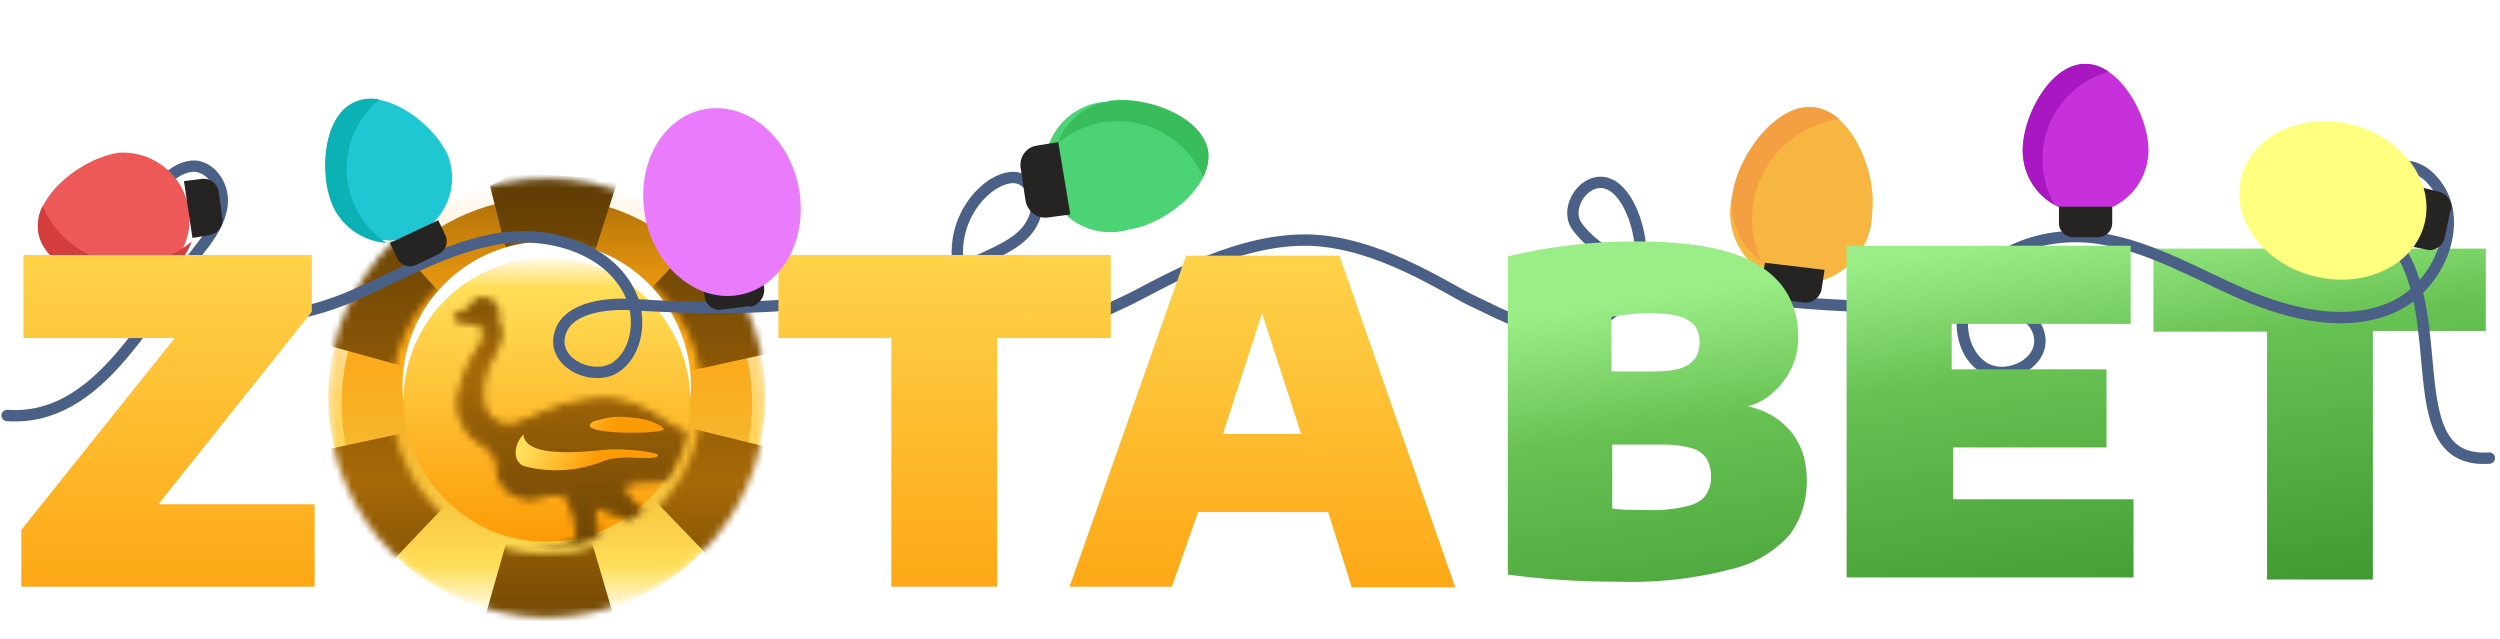 <svg xmlns="http://www.w3.org/2000/svg" xmlns:xlink="http://www.w3.org/1999/xlink" id="e1NZS4OYzD01" shape-rendering="geometricPrecision" text-rendering="geometricPrecision" viewBox="0 0 352 90"><style><![CDATA[@keyframes e1NZS4OYzD070_c_o{0%{opacity:0}3.333%{opacity:0.46}10%{opacity:0.46}13.333%{opacity:0}26.667%{opacity:0}30.333%{opacity:0.46}33.667%{opacity:0}36.667%{opacity:0.46}40%{opacity:0}100%{opacity:0}}@keyframes e1NZS4OYzD072_c_o{0%{opacity:0}13.333%{opacity:0}16.667%{opacity:1}50%{opacity:1}53.333%{opacity:0}100%{opacity:0}}@keyframes e1NZS4OYzD074_c_o{0%{opacity:1}40%{opacity:1}43.333%{opacity:0}83.333%{opacity:0}86.667%{opacity:1}100%{opacity:1}}@keyframes e1NZS4OYzD076_c_o{0%{opacity:0}20%{opacity:0}23.333%{opacity:1}46.667%{opacity:1}50%{opacity:0}70%{opacity:0}73.333%{opacity:1}96.667%{opacity:1}100%{opacity:0}}@keyframes e1NZS4OYzD078_c_o{0%{opacity:0}16.667%{opacity:0}20%{opacity:1}63.333%{opacity:1}66.667%{opacity:0}100%{opacity:0}}@keyframes e1NZS4OYzD080_c_o{0%{opacity:0}3.333%{opacity:1}16.667%{opacity:1}20%{opacity:0}33.333%{opacity:0}36.667%{opacity:1}50%{opacity:1}53.333%{opacity:0}70%{opacity:0}73.333%{opacity:1}86.667%{opacity:1}90%{opacity:0}100%{opacity:0}}@keyframes e1NZS4OYzD082_c_o{0%{opacity:1}6.667%{opacity:0}10%{opacity:1}13.333%{opacity:1}16.667%{opacity:0}20%{opacity:1}23.333%{opacity:1}26.667%{opacity:0}43.333%{opacity:0}46.667%{opacity:1}50%{opacity:1}53.333%{opacity:0}56.667%{opacity:1}60%{opacity:1}70%{opacity:0}73.333%{opacity:1}76.667%{opacity:1}80%{opacity:0}83.333%{opacity:1}86.667%{opacity:1}90%{opacity:0}100%{opacity:0}}]]></style><defs><linearGradient id="e1NZS4OYzD04-fill" x1="-6.8" x2="-6.8" y1="-46.3" y2="31.1" gradientUnits="userSpaceOnUse" spreadMethod="pad"><stop id="e1NZS4OYzD04-fill-0" offset="43.1%" stop-color="#fff"/><stop id="e1NZS4OYzD04-fill-1" offset="78.8%" stop-color="#ffde59"/><stop id="e1NZS4OYzD04-fill-2" offset="100%" stop-color="#fd9b06"/></linearGradient><linearGradient id="e1NZS4OYzD06-fill" x1="0" x2="0" y1="-29" y2="29" gradientUnits="userSpaceOnUse" spreadMethod="pad"><stop id="e1NZS4OYzD06-fill-0" offset="0%" stop-color="#ab6e09"/><stop id="e1NZS4OYzD06-fill-1" offset="34.4%" stop-color="#fea10d"/><stop id="e1NZS4OYzD06-fill-2" offset="94.8%" stop-color="#c47b07"/></linearGradient><linearGradient id="e1NZS4OYzD07-fill" x1="0" x2="0" y1="-30.9" y2="30.9" gradientUnits="userSpaceOnUse" spreadMethod="pad"><stop id="e1NZS4OYzD07-fill-0" offset="0%" stop-color="#fff"/><stop id="e1NZS4OYzD07-fill-1" offset="11.5%" stop-color="#ffde59"/><stop id="e1NZS4OYzD07-fill-2" offset="100%" stop-color="rgba(253,155,6,0)"/></linearGradient><linearGradient id="e1NZS4OYzD010-fill" x1="75.9" x2="76" y1="92.1" y2="21" gradientUnits="userSpaceOnUse" spreadMethod="pad"><stop id="e1NZS4OYzD010-fill-0" offset="0%" stop-color="#815204"/><stop id="e1NZS4OYzD010-fill-1" offset="34.4%" stop-color="#d08309"/><stop id="e1NZS4OYzD010-fill-2" offset="94.8%" stop-color="#754a05"/></linearGradient><linearGradient id="e1NZS4OYzD012-fill" x1="75.9" x2="76" y1="92.1" y2="21" gradientUnits="userSpaceOnUse" spreadMethod="pad"><stop id="e1NZS4OYzD012-fill-0" offset="0%" stop-color="#815204"/><stop id="e1NZS4OYzD012-fill-1" offset="34.4%" stop-color="#d08309"/><stop id="e1NZS4OYzD012-fill-2" offset="94.8%" stop-color="#754a05"/></linearGradient><linearGradient id="e1NZS4OYzD014-fill" x1="75.9" x2="76" y1="92.1" y2="21" gradientUnits="userSpaceOnUse" spreadMethod="pad"><stop id="e1NZS4OYzD014-fill-0" offset="0%" stop-color="#815204"/><stop id="e1NZS4OYzD014-fill-1" offset="34.4%" stop-color="#d08309"/><stop id="e1NZS4OYzD014-fill-2" offset="94.8%" stop-color="#754a05"/></linearGradient><linearGradient id="e1NZS4OYzD016-fill" x1="75.9" x2="76" y1="92.1" y2="21" gradientUnits="userSpaceOnUse" spreadMethod="pad"><stop id="e1NZS4OYzD016-fill-0" offset="0%" stop-color="#815204"/><stop id="e1NZS4OYzD016-fill-1" offset="34.4%" stop-color="#d08309"/><stop id="e1NZS4OYzD016-fill-2" offset="94.8%" stop-color="#754a05"/></linearGradient><linearGradient id="e1NZS4OYzD018-fill" x1="75.9" x2="76" y1="92.1" y2="21" gradientUnits="userSpaceOnUse" spreadMethod="pad"><stop id="e1NZS4OYzD018-fill-0" offset="0%" stop-color="#815204"/><stop id="e1NZS4OYzD018-fill-1" offset="34.4%" stop-color="#d08309"/><stop id="e1NZS4OYzD018-fill-2" offset="94.8%" stop-color="#754a05"/></linearGradient><linearGradient id="e1NZS4OYzD020-fill" x1="75.9" x2="76" y1="92.1" y2="21" gradientUnits="userSpaceOnUse" spreadMethod="pad"><stop id="e1NZS4OYzD020-fill-0" offset="0%" stop-color="#815204"/><stop id="e1NZS4OYzD020-fill-1" offset="34.4%" stop-color="#d08309"/><stop id="e1NZS4OYzD020-fill-2" offset="94.8%" stop-color="#754a05"/></linearGradient><linearGradient id="e1NZS4OYzD023-fill" x1="90.8" x2="71.4" y1="19.1" y2="64.8" gradientUnits="userSpaceOnUse" spreadMethod="pad"><stop id="e1NZS4OYzD023-fill-0" offset="9.4%" stop-color="#fff"/><stop id="e1NZS4OYzD023-fill-1" offset="43.2%" stop-color="#ffde59"/><stop id="e1NZS4OYzD023-fill-2" offset="100%" stop-color="#fd9b06"/></linearGradient><linearGradient id="e1NZS4OYzD024-fill" x1="0" x2="0" y1="-20.3" y2="20.3" gradientUnits="userSpaceOnUse" spreadMethod="pad"><stop id="e1NZS4OYzD024-fill-0" offset="0%" stop-color="#fff"/><stop id="e1NZS4OYzD024-fill-1" offset="11.5%" stop-color="#ffde59"/><stop id="e1NZS4OYzD024-fill-2" offset="100%" stop-color="#fd9b06"/></linearGradient><linearGradient id="e1NZS4OYzD031-fill" x1="0" x2="0" y1="-25.1" y2="25.1" gradientUnits="userSpaceOnUse" spreadMethod="pad"><stop id="e1NZS4OYzD031-fill-0" offset="0%" stop-color="#815204"/><stop id="e1NZS4OYzD031-fill-1" offset="34.4%" stop-color="#d08309"/><stop id="e1NZS4OYzD031-fill-2" offset="94.8%" stop-color="#754a05"/></linearGradient><linearGradient id="e1NZS4OYzD034-fill" x1="84.2" x2="84.2" y1="41.6" y2="88.6" gradientUnits="userSpaceOnUse" spreadMethod="pad"><stop id="e1NZS4OYzD034-fill-0" offset="0%" stop-color="#815204"/><stop id="e1NZS4OYzD034-fill-1" offset="34.4%" stop-color="#d08309"/><stop id="e1NZS4OYzD034-fill-2" offset="94.8%" stop-color="#754a05"/></linearGradient><linearGradient id="e1NZS4OYzD034-stroke" x1="67.9" x2="96.5" y1="41.6" y2="80.1" gradientUnits="userSpaceOnUse" spreadMethod="pad"><stop id="e1NZS4OYzD034-stroke-0" offset="0%" stop-color="#825305"/><stop id="e1NZS4OYzD034-stroke-1" offset="55.2%" stop-color="#d18409"/><stop id="e1NZS4OYzD034-stroke-2" offset="100%" stop-color="#845306"/></linearGradient><linearGradient id="e1NZS4OYzD037-fill" x1="75.4" x2="84.7" y1="58.1" y2="63.2" gradientUnits="userSpaceOnUse" spreadMethod="pad"><stop id="e1NZS4OYzD037-fill-0" offset="11.5%" stop-color="#ffde59"/><stop id="e1NZS4OYzD037-fill-1" offset="100%" stop-color="#fd9b06"/></linearGradient><linearGradient id="e1NZS4OYzD038-fill" x1="75.4" x2="84.7" y1="58.1" y2="63.2" gradientUnits="userSpaceOnUse" spreadMethod="pad"><stop id="e1NZS4OYzD038-fill-0" offset="11.5%" stop-color="#ffde59"/><stop id="e1NZS4OYzD038-fill-1" offset="100%" stop-color="#fd9b06"/></linearGradient><linearGradient id="e1NZS4OYzD041-fill" x1="290.8" x2="299.3" y1="32.7" y2="85.9" gradientUnits="userSpaceOnUse" spreadMethod="pad"><stop id="e1NZS4OYzD041-fill-0" offset="0%" stop-color="#9bee87"/><stop id="e1NZS4OYzD041-fill-1" offset="34.8%" stop-color="#68c153"/><stop id="e1NZS4OYzD041-fill-2" offset="100%" stop-color="#429b32"/></linearGradient><linearGradient id="e1NZS4OYzD064-fill" x1="185.9" x2="185.3" y1="5.8" y2="126.6" gradientUnits="userSpaceOnUse" spreadMethod="pad"><stop id="e1NZS4OYzD064-fill-0" offset="0%" stop-color="#fff"/><stop id="e1NZS4OYzD064-fill-1" offset="15%" stop-color="#ffde59"/><stop id="e1NZS4OYzD064-fill-2" offset="75.1%" stop-color="#fd9b06"/></linearGradient><linearGradient id="e1NZS4OYzD065-fill" x1="185.9" x2="185.3" y1="5.8" y2="126.6" gradientUnits="userSpaceOnUse" spreadMethod="pad"><stop id="e1NZS4OYzD065-fill-0" offset="0%" stop-color="#fff"/><stop id="e1NZS4OYzD065-fill-1" offset="15%" stop-color="#ffde59"/><stop id="e1NZS4OYzD065-fill-2" offset="75.1%" stop-color="#fd9b06"/></linearGradient><linearGradient id="e1NZS4OYzD066-fill" x1="185.9" x2="185.3" y1="5.8" y2="126.6" gradientUnits="userSpaceOnUse" spreadMethod="pad"><stop id="e1NZS4OYzD066-fill-0" offset="0%" stop-color="#fff"/><stop id="e1NZS4OYzD066-fill-1" offset="15%" stop-color="#ffde59"/><stop id="e1NZS4OYzD066-fill-2" offset="75.1%" stop-color="#fd9b06"/></linearGradient><linearGradient id="e1NZS4OYzD067-fill" x1="290.8" x2="299.3" y1="32.3" y2="85.5" gradientUnits="userSpaceOnUse" spreadMethod="pad"><stop id="e1NZS4OYzD067-fill-0" offset="0%" stop-color="#9bee87"/><stop id="e1NZS4OYzD067-fill-1" offset="34.8%" stop-color="#68c153"/><stop id="e1NZS4OYzD067-fill-2" offset="100%" stop-color="#429b32"/></linearGradient><linearGradient id="e1NZS4OYzD068-fill" x1="290.8" x2="299.3" y1="32.3" y2="85.5" gradientUnits="userSpaceOnUse" spreadMethod="pad"><stop id="e1NZS4OYzD068-fill-0" offset="0%" stop-color="#9bee87"/><stop id="e1NZS4OYzD068-fill-1" offset="34.8%" stop-color="#68c153"/><stop id="e1NZS4OYzD068-fill-2" offset="100%" stop-color="#429b32"/></linearGradient><filter id="e1NZS4OYzD05-filter" width="400%" height="400%" x="-150%" y="-150%"><feGaussianBlur id="e1NZS4OYzD05-filter-inner-shadow-0-blur" in="SourceAlpha" stdDeviation="0.418,0.418"/><feOffset id="e1NZS4OYzD05-filter-inner-shadow-0-offset" dx="0" dy=".8" result="tmp"/><feComposite id="e1NZS4OYzD05-filter-inner-shadow-0-composite" in2="SourceGraphic" k2="-1" k3="1" operator="arithmetic"/><feColorMatrix id="e1NZS4OYzD05-filter-inner-shadow-0-color-matrix" type="matrix" values="0 0 0 0 0 0 0 0 0 0 0 0 0 0 0 0 0 0 1 0"/><feMerge id="e1NZS4OYzD05-filter-inner-shadow-0-merge" result="result"><feMergeNode id="e1NZS4OYzD05-filter-inner-shadow-0-merge-node-1" in="SourceGraphic"/><feMergeNode id="e1NZS4OYzD05-filter-inner-shadow-0-merge-node-2"/></feMerge></filter><filter id="e1NZS4OYzD026-filter" width="400%" height="400%" x="-150%" y="-150%"><feGaussianBlur id="e1NZS4OYzD026-filter-inner-shadow-0-blur" in="SourceAlpha" stdDeviation="0.418,0.418"/><feOffset id="e1NZS4OYzD026-filter-inner-shadow-0-offset" dx="0" dy=".8" result="tmp"/><feComposite id="e1NZS4OYzD026-filter-inner-shadow-0-composite" in2="SourceGraphic" k2="-1" k3="1" operator="arithmetic"/><feColorMatrix id="e1NZS4OYzD026-filter-inner-shadow-0-color-matrix" type="matrix" values="0 0 0 0 0 0 0 0 0 0 0 0 0 0 0 0 0 0 1 0"/><feMerge id="e1NZS4OYzD026-filter-inner-shadow-0-merge" result="result"><feMergeNode id="e1NZS4OYzD026-filter-inner-shadow-0-merge-node-1" in="SourceGraphic"/><feMergeNode id="e1NZS4OYzD026-filter-inner-shadow-0-merge-node-2"/></feMerge></filter><filter id="e1NZS4OYzD070-filter" width="400%" height="400%" x="-150%" y="-150%"><feGaussianBlur id="e1NZS4OYzD070-filter-blur-0" result="result" stdDeviation="5.241,5.241"/></filter><filter id="e1NZS4OYzD072-filter" width="400%" height="400%" x="-150%" y="-150%"><feGaussianBlur id="e1NZS4OYzD072-filter-blur-0" result="result" stdDeviation="5.241,5.241"/></filter><filter id="e1NZS4OYzD074-filter" width="400%" height="400%" x="-150%" y="-150%"><feGaussianBlur id="e1NZS4OYzD074-filter-blur-0" result="result" stdDeviation="5.241,5.241"/></filter><filter id="e1NZS4OYzD076-filter" width="400%" height="400%" x="-150%" y="-150%"><feGaussianBlur id="e1NZS4OYzD076-filter-blur-0" result="result" stdDeviation="5.241,5.241"/></filter><filter id="e1NZS4OYzD078-filter" width="400%" height="400%" x="-150%" y="-150%"><feGaussianBlur id="e1NZS4OYzD078-filter-blur-0" result="result" stdDeviation="5.241,5.241"/></filter><filter id="e1NZS4OYzD080-filter" width="400%" height="400%" x="-150%" y="-150%"><feGaussianBlur id="e1NZS4OYzD080-filter-blur-0" result="result" stdDeviation="5.241,5.241"/></filter><filter id="e1NZS4OYzD082-filter" width="400%" height="400%" x="-150%" y="-150%"><feGaussianBlur id="e1NZS4OYzD082-filter-blur-0" result="result" stdDeviation="5.241,5.241"/></filter></defs><g mask="url(#e1NZS4OYzD039)"><g><ellipse fill="url(#e1NZS4OYzD04-fill)" rx="30.7" ry="30.8" transform="translate(77 56)"/><g filter="url(#e1NZS4OYzD05-filter)"><ellipse fill="url(#e1NZS4OYzD06-fill)" rx="28.9" ry="29" transform="translate(77 56)"/></g><ellipse fill="url(#e1NZS4OYzD07-fill)" rx="30.8" ry="30.9" transform="rotate(180 38.5 28)"/><g mask="url(#e1NZS4OYzD022)"><g><path fill="url(#e1NZS4OYzD010-fill)" d="M76.8 57.1 69 26.2l3.5-1.9 14.5 1-10.2 31.8 1.5 16.4-7.8-.3 6.3-16Z"/><path fill-opacity=".2" d="M76.8 57.1 69 26.2l3.5-1.9 14.5 1-10.2 31.8 1.5 16.4-7.8-.3 6.3-16Z"/><path fill="url(#e1NZS4OYzD012-fill)" d="m76.3 57-30.6-8.5.2-4 8-12.1L76.3 57l16.6 6-5 4.8L76.2 57Z"/><path fill-opacity=".2" d="m76.3 57-30.6-8.5.2-4 8-12.1L76.3 57l16.6 6-5 4.8L76.2 57Z"/><path fill="url(#e1NZS4OYzD014-fill)" d="M77.1 56.6 54.4 78.8 51 76.7l-6.4-13.1 32.5-7 25.7-25.2 6.2 18.2-31.9 7Z"/><path fill-opacity=".2" d="M77.1 56.6 54.4 78.8 51 76.7l-6.4-13.1 32.5-7 25.7-25.2 6.2 18.2-31.9 7Z"/><path fill="url(#e1NZS4OYzD016-fill)" d="m77.2 55.5 9 30.6-3.6 2-14.5-.5 9.1-32-2-16.3H83l-5.8 16.2Z"/><path fill-opacity=".2" d="m77.2 55.5 9 30.6-3.6 2-14.5-.5 9.1-32-2-16.3H83l-5.8 16.2Z"/><path fill="url(#e1NZS4OYzD018-fill)" d="m77.8 55.5 30.8 7.6v4l-7.7 12.4-23.1-24-17-5.4 5-5 12 10.4Z"/><path fill-opacity=".2" d="m77.8 55.5 30.8 7.6v4l-7.7 12.4-23.1-24-17-5.4 5-5 12 10.4Z"/><path fill="url(#e1NZS4OYzD020-fill)" d="m77 56.1 21.8-23 3.5 2 6.8 12.8L77 56.1l-24.7 26-7-18 31.7-8Z"/><path fill-opacity=".2" d="m77 56.1 21.8-23 3.5 2 6.8 12.8L77 56.1l-24.7 26-7-18 31.7-8Z"/></g><mask id="e1NZS4OYzD022" width="400%" height="400%" x="-150%" y="-150%" mask-type="alpha"><path fill="url(#e1NZS4OYzD023-fill)" fill-rule="evenodd" d="M77 88a31.8 31.8 0 1 0-.1-63.7A31.8 31.8 0 0 0 77 88Zm0-10a21.9 21.9 0 1 0 0-43.8A21.9 21.9 0 0 0 77 78Z" clip-rule="evenodd"/></mask></g><ellipse fill="url(#e1NZS4OYzD024-fill)" rx="20.2" ry="20.3" transform="translate(77 56)"/><path fill="#fff" fill-rule="evenodd" d="M97.2 56.5v-.4a20.3 20.3 0 1 0-40.4.4 20.2 20.2 0 0 1 40.4 0Z" clip-rule="evenodd"/><g filter="url(#e1NZS4OYzD026-filter)"><g mask="url(#e1NZS4OYzD035)"><g><g mask="url(#e1NZS4OYzD033)"><g><ellipse fill="url(#e1NZS4OYzD031-fill)" rx="22.3" ry="25.1" transform="translate(77.6 59)"/><ellipse fill-opacity=".2" rx="22.3" ry="25.1" transform="translate(77.6 59)"/></g><mask id="e1NZS4OYzD033" width="400%" height="400%" x="-150%" y="-150%" mask-type="alpha"><path fill="url(#e1NZS4OYzD034-fill)" fill-rule="evenodd" stroke="url(#e1NZS4OYzD034-stroke)" stroke-width=".9" d="M104.1 67c-.4-.1-1-.7-1-.7s-1.5.4-2.2.1a1.5 1.5 0 0 1-.9-.8s-.3.4-1.7 0a32 32 0 0 1-3.6-1.9l.4 1.3c.2.9-.7 1.6-1 1.6l-4.3.2c-.9.1-1.8.4-2.5 1 0 0 .1.4 1.4 2 1.2 1.7 4.3 2.7 4.7 3s.8 2 2.3 4.7c1.5 2.7 5 5.7 5 5.7v.8c.2.1 1 .3 1.6 1.4.7 1 .2 3.1 0 3.2s-.6-.4-.8-1.4c-.2-1-1.3-1.6-1.7-1.9-.4-.3-1-.4-1.8-1.4l-3-5c-1-1.6-2.1-3-2.8-3.5-.8-.6-1.1-1-2-2s-2.5-1.8-4.1-2.3a14 14 0 0 1-2.5-1.1l-.3-.2c0 1.2.7 4.8.8 6 .1 1.3-.8 1.7-2.5 1.8s-7.8 1.7-8.9 2.2c-1 .5-1.2.9-1.2 1.7 0 .9-.4 1-1.4 1s-2 .5-2.7.6-1.5 0-1.6-.3 1.4-1 2.4-1.5 1.8-1.6 2-2.3c.2-.8 8.6-2.5 10.2-3s1-2.3 1-2.3 0-1.1-.7-3.2-1.8-2.2-3.5-1.9c-1.7.3-2.7 1-5-.2-1.8-1-2-3.5-2-4.5-.5-1-1.2-1.7-2-2.3-1.6-1-4.1-3.1-3.2-7.3.9-4.2 3-6.1 3.2-7.1s.2-2.6-1.1-2.7l-2.6-.4s-.5-.2 0-.4l1.1-.4c.4-.2 1.4-1.7 2-1.7s2.8-.1 2.2 2.8c0 0 1 1.5 0 3.7s-1.8 3.1-2 5.3c-.2 2.1 0 3.7 1 4.7a4 4 0 0 0 4.6.8l3.7-1.5a22 22 0 0 1 8-1.7c4.5 0 8.4 3.2 8.4 3.2a41.5 41.5 0 0 0 8.6 3.6s2.5 4.7 2 4.5Z" clip-rule="evenodd"/></mask></g></g><mask id="e1NZS4OYzD035" width="400%" height="400%" x="-150%" y="-150%" mask-type="alpha"><ellipse fill="#fff" rx="20.2" ry="20.3" transform="rotate(180 38.5 28)"/></mask></g></g><path fill="url(#e1NZS4OYzD037-fill)" d="M73.7 65.6c-1.7-.8-1.2-3.3 0-4.4.3 3.4 8.7 2.4 11.7 2.1 2.4-.2 8.4.4 7.1 1-1.2.6-5.2-.5-8 .8a17.6 17.6 0 0 1-10.8.5Z"/><path fill="url(#e1NZS4OYzD038-fill)" d="M89 58.8c-3.2-.4-4.2.3-5.4.5-3.4 2 10 1.9 9.9 1.1-.4-.4-1.4-1.3-4.5-1.6Z"/></g><mask id="e1NZS4OYzD039" width="400%" height="400%" x="-150%" y="-150%" mask-type="alpha"><ellipse fill="#fff" rx="30.8" ry="30.9" transform="translate(77 56)"/></mask></g><path fill="url(#e1NZS4OYzD041-fill)" d="M319.2 81.7v-35h-16V35H350v11.6h-15.9v35h-15Z"/><path fill="none" stroke="#4b6086" stroke-linecap="round" stroke-linejoin="round" stroke-width="1.6" d="M350.5 64.5c-13 .9-5.3-20-13.3-30.3-1.4-1.8-2.6-3.8-2.6-6s1.6-4.5 3.7-4.8c1.6-.1 3.2.8 4.2 2 4.9 5.3 1.1 14.8-5.5 17.8s-14.4 1.1-21-1.7c-6.7-2.9-13-6.7-20.2-7.9-7.2-1.2-15.7 1.3-18.7 7.9-1.5 3.4-1 8 2 10.1 3.1 2.2 8.5-.2 8.1-4-.5-4.2-6.3-5-10.5-4.7-17.3 1.1-47.2-.6-54.7-11.1-1.4-2 .1-5.3 2.5-6 4.5-1.3 7.4 7.8 6.3 12.2-1 4.5-5.1 8-9.7 8.5-4.8.5-9.3-2-13.7-4.1-3.7-1.7-13.6-8.6-23.7-8.6-10.6 0-21.3 6.8-25.2 8.6-4.4 2-9 4.6-13.7 4-4.6-.4-8.6-4-9.7-8.4-1.1-4.4.8-9.4 4.6-12 1-.6 2.1-1.1 3.3-1 2.5.4 3.6 3.7 2.5 6-1 2.3-3.3 3.6-5.6 4.7-15.5 7.5-33.4 8.3-50.6 7.2-4.3-.3-10.1.5-10.6 4.8-.4 3.7 5 6 8 4s3.7-6.8 2.1-10.2c-3-6.6-11.5-9-18.6-7.9-7.2 1.2-13.6 5-20.2 7.9S35.5 46 29 43.2c-6.7-3-10.5-12.5-5.6-17.8 1-1.2 2.6-2.1 4.2-2 2.2.3 3.7 2.6 3.7 4.8s-1.2 4.2-2.5 6C20.7 44.4 14 59.4 1 58.5"/><path fill="#c631db" d="M284.8 21.2c0-4.9 3.9-12.2 8.8-12.2s8.9 7.3 8.9 12.1a8.8 8.8 0 1 1-17.7.1Z"/><path fill="#a817c1" d="M289.4 29a12.8 12.8 0 0 1 7.5-18.9c-1-.7-2.1-1.1-3.3-1.1-4.9 0-8.8 7.3-8.8 12.2 0 3.4 1.9 6.3 4.6 7.7Z"/><path fill="#262323" d="M295.4 33.4h-3.5a2 2 0 0 1-2-2v-2.3h7.5v2.3a2 2 0 0 1-2 2Z"/><path fill="#f7b541" d="M244 27.5c.6-5.4 6-13 11.4-12.4 5.5.7 8.9 9.4 8.2 14.8a10 10 0 1 1-19.7-2.4Z"/><path fill="#f49f42" d="M248 36.8a14.2 14.2 0 0 1 11-20 7 7 0 0 0-3.6-1.7c-5.4-.6-10.8 7-11.5 12.4a10 10 0 0 0 4.1 9.3Z"/><path fill="#262323" d="m254 42.6-3.9-.5a2.3 2.3 0 0 1-2-2.5l.4-2.6 8.4 1-.4 2.6a2.3 2.3 0 0 1-2.5 2Z"/><path fill="#4cd375" d="M156.1 14.2c5-.8 13.2 2.1 14 7.1.7 5-6.1 10.3-11.1 11a9.2 9.2 0 1 1-2.9-18Z"/><path fill="#39bc5b" d="M148.9 20.2a13.1 13.1 0 0 1 20.5 4.7 6 6 0 0 0 .7-3.6c-.8-5-9-7.9-14-7a9 9 0 0 0-7.2 6Z"/><path fill="#262323" d="m144.4 28.3-.7-4.7c-.2-1.5.8-2.9 2.3-3.1l3-.5 1.7 10.2-3 .4c-1.6.3-3-.8-3.3-2.3Z"/><path fill="#f7b541" d="M329.2 38c-5.3-1.3-12.1-7.4-10.9-12.7 1.2-5.2 10.1-7.6 15.4-6.4a9.8 9.8 0 0 1-4.5 19Z"/><path fill="#f49f42" d="M338.7 35a14 14 0 0 1-18.3-13 7 7 0 0 0-2.1 3.3c-1.2 5.3 5.6 11.4 10.9 12.6 3.6.9 7.2-.4 9.5-3Z"/><path fill="#262323" d="m345 29.7-.8 3.8c-.3 1.2-1.5 2-2.7 1.6l-2.5-.5 2-8.2 2.4.6c1.2.3 2 1.5 1.7 2.7Z"/><path fill="#ed5858" d="M19.6 40c-5.1.8-13.4-2.2-14.2-7.3-.8-5.1 6.2-10.5 11.4-11.2A9.4 9.4 0 0 1 19.6 40Z"/><path fill="#d33d3d" d="M27 34a13.4 13.4 0 0 1-21-5 6.2 6.2 0 0 0-.6 3.7c.8 5.1 9 8.1 14.2 7.3 3.5-.5 6.3-3 7.4-6Z"/><path fill="#262323" d="m30.8 27 .5 3.7c.2 1.1-.6 2.2-1.8 2.4l-2.4.4-1.2-8 2.4-.3c1.2-.2 2.3.6 2.5 1.8Z"/><path fill="#c631db" d="M92.2 30.9c-.7-5.4 2.8-14.1 8.2-14.8 5.5-.6 10.8 7 11.5 12.4A10 10 0 0 1 92.2 31Z"/><path fill="#a817c1" d="M98.3 39a14.1 14.1 0 0 1 6-22 7 7 0 0 0-3.9-.9c-5.4.7-8.9 9.4-8.2 14.8a10 10 0 0 0 6.1 8Z"/><path fill="#262323" d="m105.6 43.1-4 .5c-1.2.2-2.3-.7-2.4-2l-.3-2.5 8.3-1 .4 2.5c.1 1.3-.8 2.4-2 2.6Z"/><path fill="#1fc7d3" d="M47 29.1c-2-4.4-1.6-12.7 2.9-14.7 4.4-2 11 2.9 13.1 7.3A8.8 8.8 0 0 1 47 29Z"/><path fill="#0bb1b5" d="M54.4 34.2a12.6 12.6 0 0 1-1-20.2 5.8 5.8 0 0 0-3.5.4c-4.5 2-5 10.3-3 14.7a9 9 0 0 0 7.5 5.1Z"/><path fill="#262323" d="m61.7 35.8-3.1 1.5a2 2 0 0 1-2.7-1l-1-2.1 6.8-3.2 1 2.1a2 2 0 0 1-1 2.7Z"/><path fill="url(#e1NZS4OYzD064-fill)" d="M22.3 71h22v11.6H3v-8l21.6-27H3.3V35.9h40.6v8L22.3 71Z"/><path fill="url(#e1NZS4OYzD065-fill)" d="M125.5 82.6v-35h-15.9V35.9h46.8v11.7h-16v35h-14.9Z"/><path fill="url(#e1NZS4OYzD066-fill)" d="M190.3 82.6 187 72.1h-18.3L165 82.6h-14.4L167 36h21.6l16.3 46.7h-14.6Zm-18.1-21.5h11l-5.5-17-5.5 17Z"/><path fill="url(#e1NZS4OYzD067-fill)" d="M246.1 57.2c2.5.6 4.5 1.7 6 3.5s2.3 4.1 2.3 7c0 3-.9 5.6-2.5 7.7a16 16 0 0 1-8.4 4.8 55.5 55.5 0 0 1-15.7 1.7 113.2 113.2 0 0 1-15.5-1V36.1a77 77 0 0 1 18.2-2.1c7.9 0 13.6 1.1 17.2 3.4 3.7 2.3 5.5 5.7 5.5 10.2a10.2 10.2 0 0 1-3.5 7.6 8 8 0 0 1-3.6 2Zm-14-13.1c-1.5 0-3.3.2-5.2.5v7.7h5.9c2.3 0 4-.3 5-1s1.5-1.7 1.5-3.1c0-1.4-.5-2.5-1.6-3.1-1-.7-2.9-1-5.5-1Zm-.2 27.7a20 20 0 0 0 5.5-.5c1.3-.3 2.2-.8 2.7-1.5a4 4 0 0 0 .8-2.5 5 5 0 0 0-.6-2.7 3.7 3.7 0 0 0-2.1-1.5 15 15 0 0 0-4.2-.5h-7v9c1.2.2 2.9.2 5 .2Z"/><path fill="url(#e1NZS4OYzD068-fill)" d="M274.9 70.3h25.5v11H260V34.6h40v11h-25.2V52h21.8v11H275v7.3Z"/><g><g filter="url(#e1NZS4OYzD070-filter)" opacity="0" style="mix-blend-mode:plus-lighter;animation:e1NZS4OYzD070_c_o 3000ms linear infinite normal forwards" transform="rotate(159.6 86.6 14.7)"><ellipse fill="#ff98da" rx="13.3" ry="11" transform="translate(159.7 23.3)"/></g><g filter="url(#e1NZS4OYzD072-filter)" opacity="0" style="mix-blend-mode:plus-lighter;animation:e1NZS4OYzD072_c_o 3000ms linear infinite normal forwards" transform="rotate(-111.8 108 59.8)"><ellipse fill="#c9ffff" rx="13.3" ry="11" transform="translate(159.7 23.3)"/></g><g filter="url(#e1NZS4OYzD074-filter)" style="mix-blend-mode:plus-lighter;animation:e1NZS4OYzD074_c_o 3000ms linear infinite normal forwards" transform="rotate(-101 132.8 49.8)"><ellipse fill="#ea7bfd" rx="13.3" ry="11" transform="translate(159.7 23.3)"/></g><g filter="url(#e1NZS4OYzD076-filter)" opacity="0" style="mix-blend-mode:plus-lighter;animation:e1NZS4OYzD076_c_o 3000ms linear infinite normal forwards"><ellipse fill="#4cd375" rx="13.3" ry="11" transform="translate(159.7 23.3)"/></g><g filter="url(#e1NZS4OYzD078-filter)" opacity="0" style="mix-blend-mode:plus-lighter;animation:e1NZS4OYzD078_c_o 3000ms linear infinite normal forwards" transform="rotate(-86.2 209 -24.8)"><ellipse fill="#ffff8a" rx="13.3" ry="11" transform="translate(159.7 23.3)"/></g><g filter="url(#e1NZS4OYzD080-filter)" opacity="0" style="mix-blend-mode:plus-lighter;animation:e1NZS4OYzD080_c_o 3000ms linear infinite normal forwards" transform="rotate(-86.2 224.9 -50)"><ellipse fill="#f5b6ff" rx="13.3" ry="11" transform="translate(159.7 23.3)"/></g><g filter="url(#e1NZS4OYzD082-filter)" style="mix-blend-mode:plus-lighter;animation:e1NZS4OYzD082_c_o 3000ms linear infinite normal forwards" transform="rotate(-165.6 244.4 15.1)"><ellipse fill="#ffff7f" rx="13.3" ry="11" transform="translate(159.7 23.3)"/></g></g></svg>